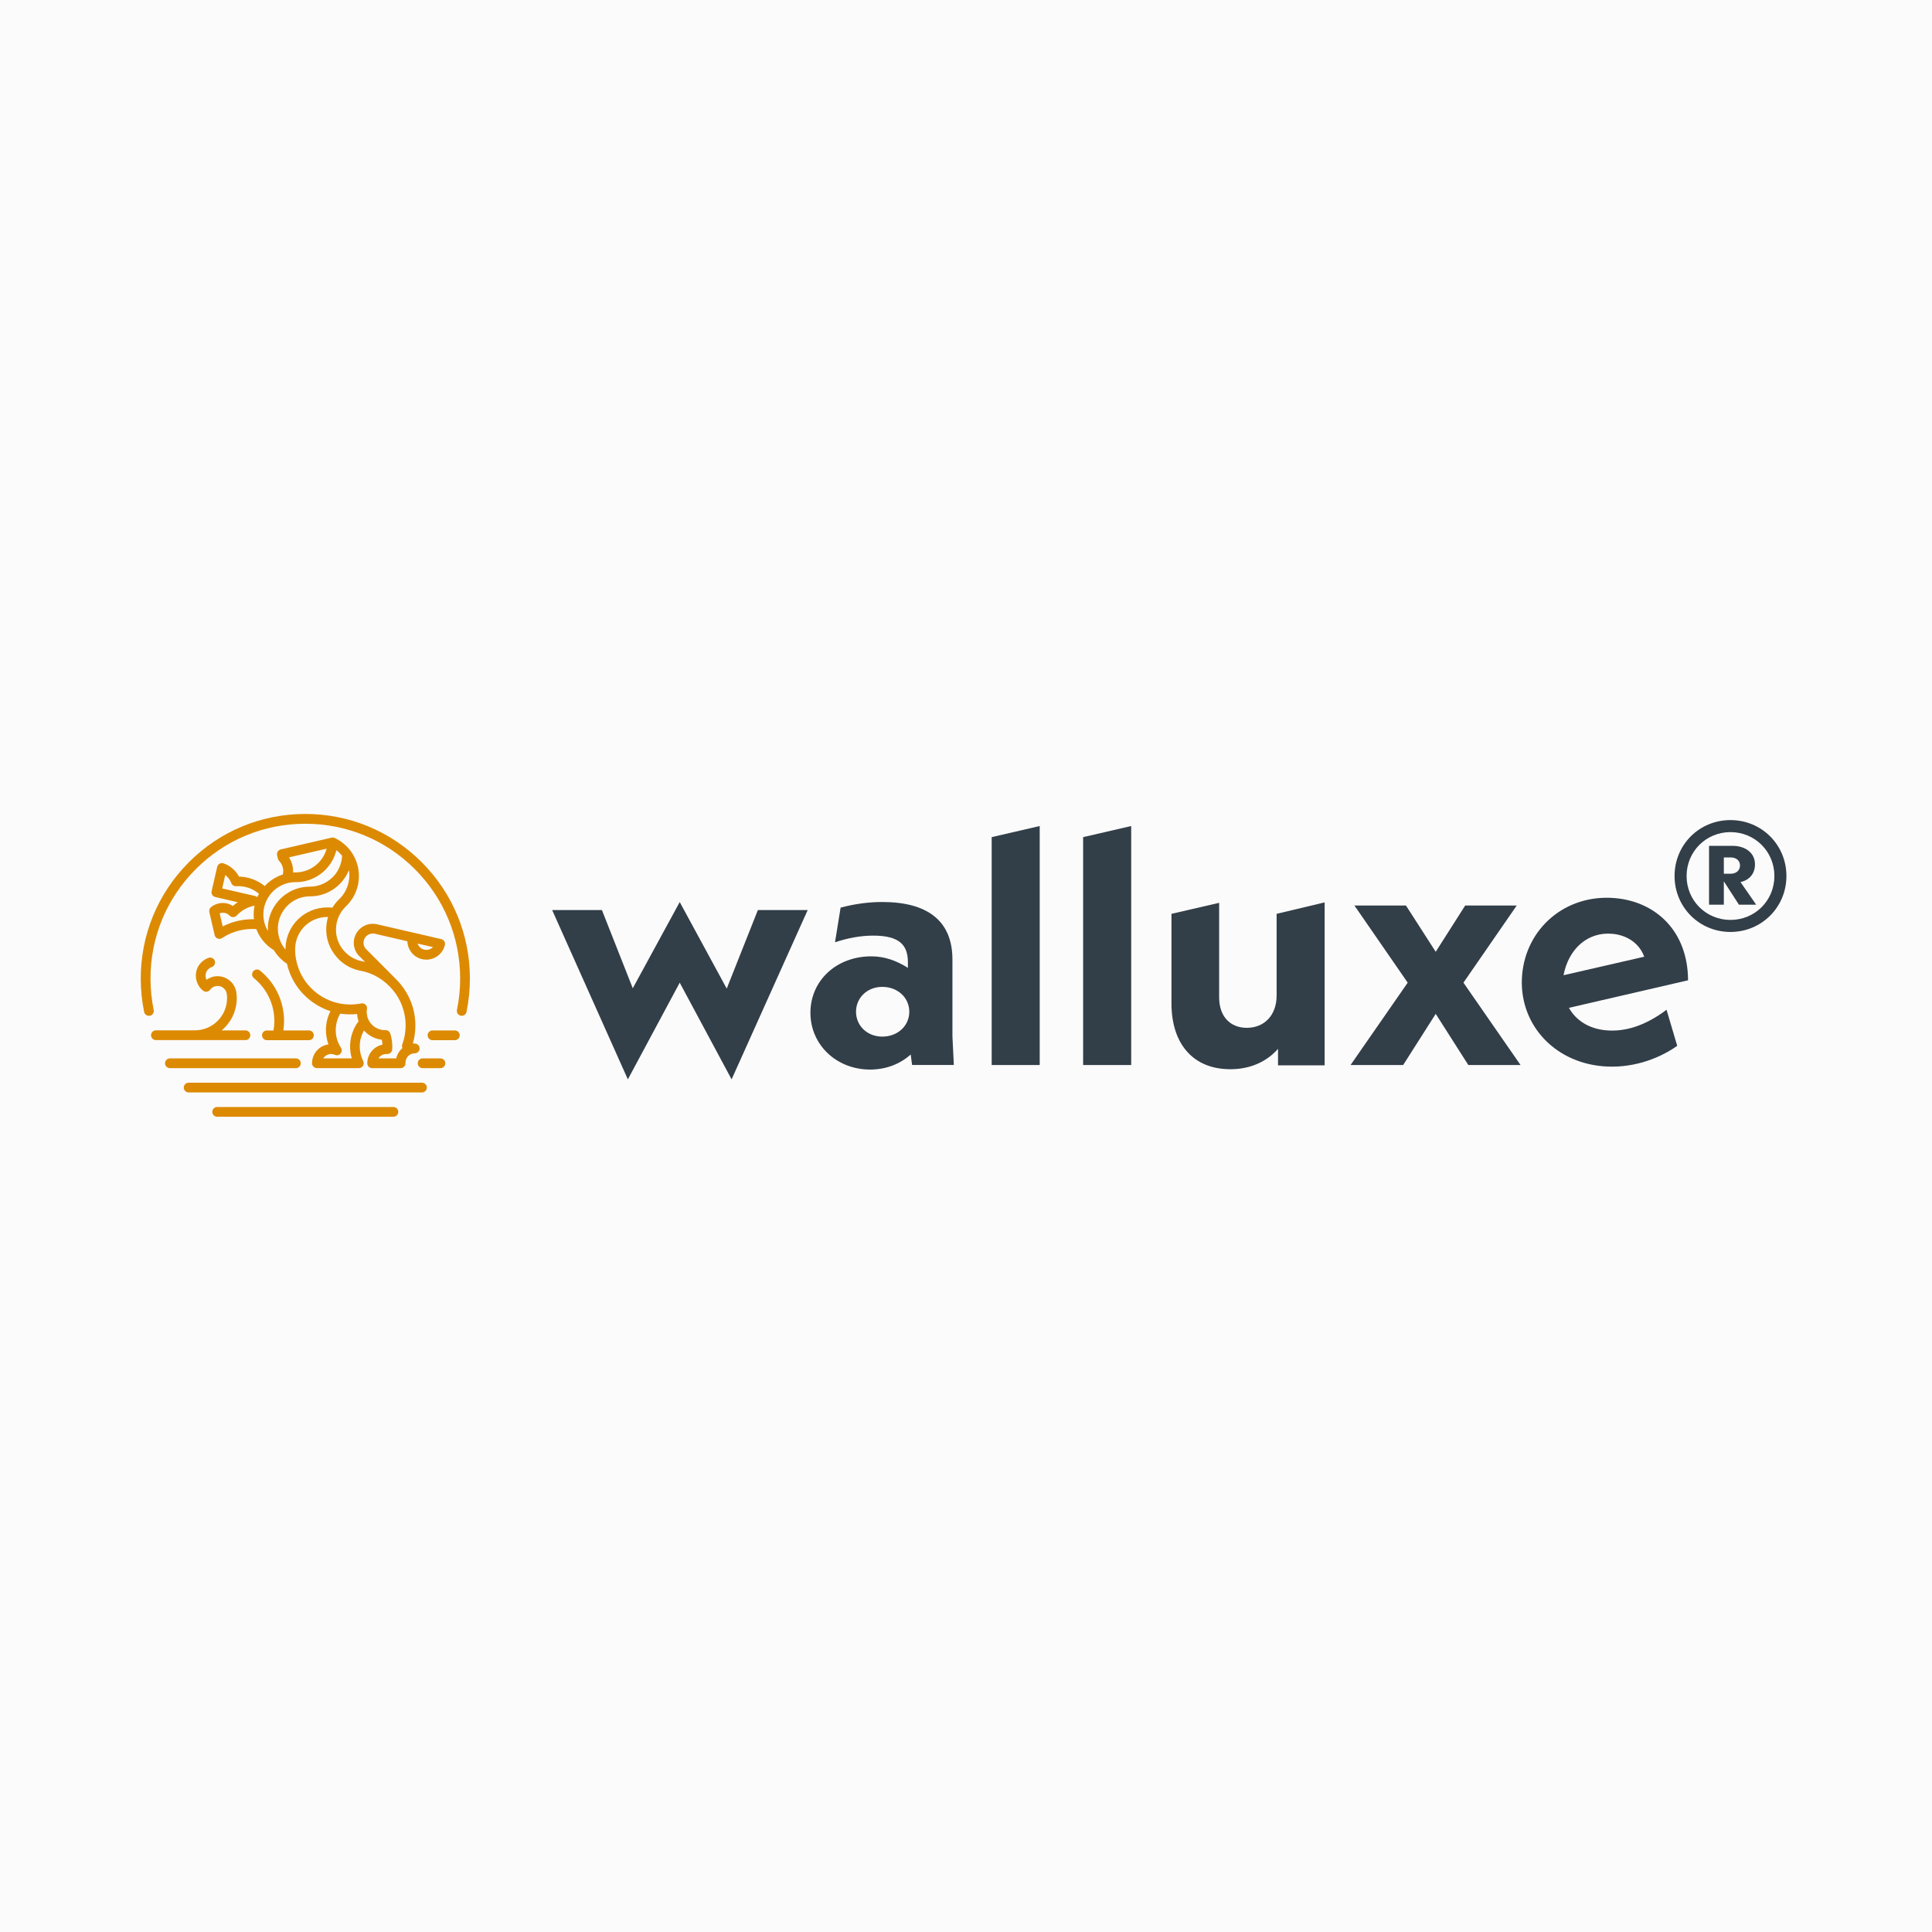 <?xml version="1.0" encoding="UTF-8"?> <!-- Generator: Adobe Illustrator 25.2.1, SVG Export Plug-In . SVG Version: 6.00 Build 0) --> <svg xmlns="http://www.w3.org/2000/svg" xmlns:xlink="http://www.w3.org/1999/xlink" version="1.1" id="Laag_1" x="0px" y="0px" viewBox="0 0 400 400" style="enable-background:new 0 0 400 400;" xml:space="preserve"> <style type="text/css"> .st0{fill:#FBFBFB;} .st1{clip-path:url(#SVGID_2_);fill:#323E48;} .st2{clip-path:url(#SVGID_2_);} .st3{clip-path:url(#SVGID_4_);fill:#323E48;} .st4{clip-path:url(#SVGID_4_);fill:#DD8A03;} </style> <rect class="st0" width="400" height="400"></rect> <g> <g> <defs> <rect id="SVGID_1_" x="26.24" y="37.73" width="346.52" height="346.52"></rect> </defs> <clipPath id="SVGID_2_"> <use xlink:href="#SVGID_1_" style="overflow:visible;"></use> </clipPath> <polygon class="st1" points="151.47,223.47 140.73,203.45 129.99,223.47 114.32,188.42 124.62,188.42 131.01,204.61 140.73,186.76 150.46,204.68 156.91,188.42 167.22,188.42 "></polygon> <g class="st2"> <defs> <rect id="SVGID_3_" x="26.24" y="37.74" width="346.52" height="346.52"></rect> </defs> <clipPath id="SVGID_4_"> <use xlink:href="#SVGID_3_" style="overflow:visible;"></use> </clipPath> <path class="st3" d="M188.84,220.5l-0.29-2.18c-2.18,1.96-5.08,3.12-8.42,3.12c-6.89,0-12.34-5.08-12.34-11.76 c0-6.6,5.3-11.68,12.63-11.68c2.76,0,5.3,0.94,7.55,2.39v-1.16c0-3.63-1.81-5.52-7.18-5.52c-2.68,0-5.3,0.51-7.91,1.38l1.16-7.18 c3.05-0.8,5.88-1.16,8.64-1.16c9.36,0,14.51,3.92,14.51,11.9v15.89l0.29,5.95H188.84z M188.26,209.47c0-2.9-2.39-5.15-5.59-5.15 c-3.12,0-5.44,2.25-5.44,5.15c0,2.9,2.32,5.15,5.44,5.15C185.87,214.62,188.26,212.37,188.26,209.47"></path> <path class="st3" d="M274.25,186.83v33.74h-9.65v-3.41c-2.39,2.69-5.8,4.21-9.87,4.21c-7.76,0-12.19-5.3-12.19-13.64V189.2 l9.87-2.28v19.57c0,3.99,2.32,6.31,5.73,6.31c3.63,0,6.17-2.61,6.17-6.68V189.2L274.25,186.83z"></path> <polygon class="st3" points="304,220.5 297.25,209.91 290.51,220.5 279.62,220.5 291.45,203.45 280.42,187.48 291.09,187.48 297.25,197.06 303.35,187.48 314.02,187.48 302.99,203.45 314.81,220.5 "></polygon> <path class="st3" d="M345.04,209.06l2.21,7.47c-4.26,2.99-9.79,4.7-15.36,4.23c-10.48-0.89-17.58-9.14-16.75-18.9 c0.83-9.76,9.07-16.78,19.19-15.92c8.6,0.73,15.14,6.96,15.16,17.02l-24.66,5.7c1.45,2.6,4.15,4.36,7.76,4.66 C336.34,213.64,340.52,212.47,345.04,209.06 M323.71,201.91l16.71-3.83c-1.06-2.9-3.69-4.5-6.65-4.75 C328.78,192.9,324.78,196.35,323.71,201.91"></path> <path class="st3" d="M369.86,181.37c0,6.45-5.14,11.58-11.58,11.58c-6.48,0-11.58-5.14-11.58-11.58 c0-6.48,5.11-11.58,11.58-11.58C364.72,169.79,369.86,174.9,369.86,181.37 M367.37,181.37c0-5.07-4.02-9.09-9.09-9.09 s-9.09,4.02-9.09,9.09c0,5.07,4.02,9.09,9.09,9.09S367.37,186.45,367.37,181.37 M360.35,182.62l3.25,4.69h-3.57l-3.13-4.85v4.85 h-3.06v-12.19h4.82c2.84,0,4.69,1.56,4.69,3.83C363.35,180.86,362.2,182.23,360.35,182.62 M356.9,180.9h1.4 c1.15,0,1.95-0.67,1.95-1.72c0-1.02-0.8-1.66-1.95-1.66h-1.4V180.9z"></path> <path class="st4" d="M46.14,186.95c-0.88,0-1.75,0.3-2.44,0.85c-0.31,0.24-0.44,0.64-0.36,1.02l1.1,4.78 c0.07,0.32,0.3,0.59,0.61,0.71c0.12,0.05,0.25,0.07,0.38,0.07c0.19,0,0.39-0.06,0.55-0.17c0.28-0.18,0.56-0.35,0.84-0.5 c0.75-0.41,1.55-0.73,2.38-0.96c0.79-0.22,1.61-0.35,2.44-0.4c0.48-0.03,0.96-0.02,1.43,0.01c0.3,0.79,0.71,1.53,1.23,2.21 c0.01,0.01,0.02,0.02,0.02,0.03c0.01,0.01,0.02,0.03,0.03,0.04l0.01,0.01c0.01,0.02,0.03,0.03,0.04,0.05l0.01,0.02 c0.02,0.02,0.03,0.04,0.05,0.06c0.63,0.77,1.39,1.43,2.24,1.94c0.68,1.13,1.61,2.09,2.71,2.81c0.46,2.01,1.38,3.91,2.7,5.52 c1.65,2.01,3.85,3.5,6.3,4.3c-0.61,1.21-0.93,2.55-0.93,3.91c0,1.02,0.18,2.02,0.52,2.97c-1.84,0.25-3.29,1.78-3.39,3.69 c0,0.07-0.01,0.14-0.01,0.2c0,0,0,0.01,0,0.01c0,0.28,0.11,0.53,0.3,0.71c0.18,0.18,0.43,0.3,0.71,0.3h8.69 c0.35,0,0.68-0.18,0.86-0.48c0.18-0.3,0.2-0.67,0.04-0.98c-0.47-0.94-0.72-1.95-0.72-3.01c0-1.17,0.31-2.31,0.88-3.32 c0.94,1.06,2.26,1.75,3.69,1.92c0.07,0.33,0.12,0.67,0.14,1.01c-1.79,0.37-3.15,1.96-3.15,3.86c0,0.56,0.45,1.01,1.01,1.01h5.89 c0.28,0,0.55-0.12,0.74-0.32s0.29-0.48,0.27-0.76c0-0.02,0-0.05,0-0.07c0-1.06,0.86-1.92,1.92-1.92c0.56,0,1.01-0.45,1.01-1.01 s-0.45-1.01-1.01-1.01c-0.13,0-0.26-0.01-0.39-0.04c0.35-1.2,0.52-2.45,0.52-3.72c0-0.35-0.01-0.69-0.04-1.01 c-0.04-0.53-0.11-1.06-0.21-1.58c-0.14-0.74-0.35-1.47-0.62-2.16c-0.02-0.05-0.03-0.09-0.05-0.13c-0.51-1.31-1.22-2.53-2.12-3.63 c-0.35-0.43-0.72-0.83-1.11-1.2c-0.01-0.02-0.03-0.03-0.04-0.05l-6.16-6.19c-0.34-0.45-0.46-1.02-0.34-1.58 c0.23-1.03,1.26-1.68,2.29-1.45l6.74,1.56c0.04,1.21,0.63,2.36,1.66,3.09c0.69,0.49,1.48,0.72,2.27,0.72 c1.23,0,2.45-0.58,3.22-1.66c0.3-0.42,0.51-0.89,0.62-1.39c0.13-0.54-0.21-1.08-0.76-1.21l-5.71-1.32c0,0,0,0,0,0l-7.59-1.75 c-2.12-0.48-4.23,0.86-4.71,2.98c-0.25,1.13,0,2.3,0.7,3.23c0.04,0.06,0.08,0.11,0.13,0.16l1.4,1.4 c-0.21-0.05-0.42-0.09-0.63-0.13c-0.06-0.02-0.11-0.03-0.17-0.03c-1.53-0.34-2.89-1.22-3.85-2.47c-0.89-1.17-1.36-2.56-1.36-4.03 c0-1.04,0.23-2.04,0.69-2.96c0.22-0.44,0.49-0.86,0.8-1.24c0.14-0.17,0.29-0.34,0.45-0.5c0.09-0.08,0.17-0.16,0.25-0.24 c0,0,0,0,0,0c0.01-0.01,0.02-0.02,0.03-0.03c0,0,0,0,0,0c0,0,0,0,0,0c0.86-0.86,1.52-1.87,1.95-3c0.39-0.99,0.58-2.05,0.58-3.13 c0-1.86-0.58-3.63-1.67-5.13l0,0c-0.87-1.19-2.03-2.14-3.36-2.75c-0.24-0.11-0.52-0.12-0.77-0.03l-10.38,2.4 c-0.54,0.13-0.88,0.67-0.76,1.21l0.16,0.7c0.04,0.18,0.13,0.34,0.26,0.47c0.55,0.57,0.85,1.32,0.85,2.11 c0,0.24-0.03,0.47-0.08,0.7c-0.13,0.04-0.26,0.08-0.38,0.13c-0.01,0-0.02,0.01-0.02,0.01c-0.17,0.06-0.36,0.14-0.56,0.23 c-1.07,0.49-2.02,1.18-2.79,2.03c-1.5-1.22-3.38-1.93-5.33-1.96c-0.68-1.28-1.81-2.26-3.19-2.74c-0.27-0.1-0.57-0.07-0.82,0.07 c-0.25,0.14-0.43,0.38-0.5,0.66l-1.16,5.03c-0.06,0.26-0.01,0.53,0.13,0.76c0.14,0.23,0.37,0.39,0.63,0.45l4.66,1.08 c-0.36,0.23-0.7,0.49-1.03,0.77C47.58,187.15,46.87,186.95,46.14,186.95 M89.64,196.09c-0.65,0.66-1.7,0.77-2.47,0.22 c-0.34-0.24-0.58-0.58-0.71-0.95L89.64,196.09z M72.84,219.13h-5.92c0.34-0.55,0.95-0.91,1.63-0.91c0.27,0,0.54,0.06,0.78,0.17 c0.41,0.18,0.89,0.08,1.18-0.26c0.29-0.34,0.32-0.83,0.08-1.21c-0.71-1.08-1.08-2.34-1.08-3.64c0-1.09,0.27-2.17,0.77-3.12 c0.05-0.1,0.11-0.2,0.17-0.3c0.09,0.01,0.19,0.03,0.28,0.04c0.03,0,0.06,0.01,0.09,0.01c0.33,0.04,0.67,0.07,1,0.09 c0.03,0,0.06,0,0.09,0c0.13,0.01,0.27,0.01,0.4,0.01c0.04,0,0.09,0,0.13,0c0.12,0,0.25,0,0.37,0c0.04,0,0.09,0,0.13,0 c0.13,0,0.26-0.01,0.39-0.02c0.03,0,0.07,0,0.1-0.01c0.17-0.01,0.33-0.02,0.5-0.04c0.01,0.12,0.02,0.23,0.04,0.34 c0,0.03,0.01,0.06,0.01,0.09c0.01,0.09,0.03,0.18,0.05,0.28c0,0.02,0.01,0.05,0.01,0.07c0.02,0.11,0.05,0.22,0.08,0.33 c0.01,0.02,0.01,0.05,0.02,0.07c0.02,0.09,0.05,0.17,0.08,0.26c0.01,0.02,0.01,0.04,0.02,0.05c-1.14,1.5-1.76,3.34-1.76,5.25 C72.48,217.5,72.6,218.33,72.84,219.13 M74.33,200.92c0.08,0.03,0.17,0.04,0.25,0.05c2.63,0.46,5.05,1.91,6.83,4.09 c0.76,0.93,1.37,1.97,1.8,3.09c0.01,0.02,0.01,0.04,0.02,0.06c0,0.01,0.01,0.02,0.01,0.04c0.23,0.59,0.4,1.21,0.53,1.85 c0.09,0.44,0.15,0.89,0.18,1.34c0.02,0.28,0.03,0.57,0.03,0.86c0,1.35-0.23,2.67-0.69,3.93c-0.09,0.26-0.08,0.54,0.03,0.77 c-0.64,0.54-1.1,1.29-1.29,2.13h-3.68c0.34-0.55,0.94-0.91,1.63-0.91c0.05,0,0.09,0,0.12,0c0.27,0.02,0.54-0.06,0.75-0.24 c0.21-0.18,0.33-0.43,0.35-0.7c0.01-0.2,0.02-0.41,0.02-0.61c0-0.92-0.14-1.82-0.42-2.69c-0.14-0.42-0.53-0.71-0.98-0.7l-0.02,0 c-0.03,0-0.07,0-0.11,0c-1.44,0-2.77-0.84-3.39-2.13c0,0,0,0,0,0c-0.25-0.51-0.37-1.06-0.37-1.64c0-0.04,0-0.08,0-0.12 c0-0.16,0.02-0.32,0.05-0.49c0.04-0.24-0.01-0.49-0.14-0.7c-0.04-0.07-0.09-0.13-0.15-0.19c-0.24-0.23-0.57-0.33-0.9-0.26 c-1.51,0.3-3.1,0.29-4.61-0.02c-2.54-0.53-4.85-1.94-6.5-3.96c-1.2-1.47-2.02-3.22-2.37-5.07c-0.03-0.15-0.05-0.3-0.08-0.45 c-0.01-0.05-0.01-0.1-0.02-0.15c-0.01-0.1-0.03-0.2-0.04-0.31c-0.01-0.06-0.01-0.13-0.02-0.19c-0.01-0.09-0.02-0.18-0.02-0.27 c0-0.07-0.01-0.14-0.01-0.21c0-0.08-0.01-0.16-0.01-0.24c0-0.02,0-0.05,0-0.07c0-0.03,0-0.06,0-0.09c0-0.01,0-0.01,0-0.02 c0-0.06,0-0.12,0-0.18c0-0.06,0-0.12,0-0.19c0-0.01,0-0.02,0-0.03c0-0.01,0-0.01,0-0.02c0.13-3.6,3.05-6.43,6.66-6.43 c0.05,0,0.1,0,0.15,0c-0.25,0.82-0.38,1.68-0.38,2.56c0,1.92,0.61,3.73,1.77,5.25C70.56,199.34,72.34,200.48,74.33,200.92 M71.85,183.74c-0.33,0.86-0.83,1.64-1.49,2.3c-0.01,0.01-0.03,0.03-0.04,0.04c0,0-0.01,0.01-0.01,0.01 c-0.02,0.02-0.05,0.05-0.08,0.07c0,0,0,0,0,0c-0.05,0.05-0.11,0.11-0.16,0.16c0,0,0,0,0,0c0,0,0,0,0,0c0,0,0,0,0,0 c-0.2,0.2-0.4,0.42-0.58,0.65c-0.24,0.3-0.47,0.62-0.67,0.95c-0.01,0-0.02,0-0.03,0c-0.15-0.02-0.3-0.03-0.45-0.04 c-0.03,0-0.06,0-0.08,0c-0.16-0.01-0.31-0.01-0.47-0.01c-4.7,0-8.51,3.67-8.68,8.36c0,0.03,0,0.06,0,0.09c0,0.08,0,0.16,0,0.23 c0,0.01,0,0.03,0,0.04c-0.29-0.33-0.54-0.7-0.76-1.09c0,0,0-0.01,0-0.01c-0.04-0.07-0.08-0.15-0.11-0.22 c-0.03-0.05-0.06-0.11-0.08-0.16c-0.03-0.07-0.06-0.14-0.09-0.21c-0.02-0.06-0.05-0.11-0.07-0.17c-0.03-0.07-0.05-0.14-0.08-0.21 c-0.02-0.06-0.05-0.12-0.07-0.18c-0.02-0.07-0.04-0.14-0.06-0.22c-0.02-0.06-0.04-0.12-0.05-0.19c-0.02-0.07-0.03-0.15-0.05-0.23 c-0.01-0.06-0.03-0.12-0.04-0.19c-0.02-0.08-0.03-0.16-0.04-0.24c-0.01-0.06-0.02-0.12-0.03-0.18c-0.01-0.09-0.02-0.18-0.03-0.27 c0-0.05-0.01-0.1-0.01-0.15c-0.01-0.14-0.01-0.28-0.01-0.42c0-0.14,0.01-0.28,0.01-0.42c0-0.07,0.01-0.14,0.02-0.21 c0.01-0.06,0.01-0.13,0.02-0.19c0.01-0.1,0.03-0.19,0.04-0.28c0.01-0.03,0.01-0.06,0.02-0.1c0.02-0.11,0.04-0.23,0.07-0.34 c0,0,0-0.01,0-0.01c0.24-1,0.72-1.94,1.38-2.73l0.01-0.01c0.08-0.09,0.16-0.18,0.24-0.27c0.01-0.01,0.02-0.02,0.03-0.03 c0.08-0.09,0.17-0.17,0.26-0.26c0.01-0.01,0.03-0.02,0.04-0.04c0.07-0.07,0.15-0.13,0.22-0.2c0.02-0.02,0.05-0.04,0.07-0.06 c0.09-0.07,0.18-0.15,0.28-0.22c1.15-0.85,2.52-1.3,3.96-1.3c1.04,0,2.07-0.18,3.04-0.55c0.15-0.06,0.3-0.12,0.45-0.18 c1.03-0.46,1.98-1.12,2.76-1.93h0c0,0,0,0,0,0c0.07-0.07,0.13-0.14,0.19-0.21c0-0.01,0.02-0.02,0.02-0.02l0.02-0.03 c0.06-0.06,0.11-0.13,0.17-0.19c0-0.01,0.01-0.01,0.01-0.02c0.08-0.09,0.15-0.19,0.22-0.28c0.02-0.03,0.05-0.06,0.07-0.1 c0.05-0.06,0.1-0.13,0.14-0.19c0.03-0.04,0.05-0.08,0.08-0.11c0.04-0.06,0.08-0.12,0.12-0.18c0.03-0.04,0.05-0.08,0.08-0.12 c0.04-0.06,0.07-0.12,0.11-0.18c0.03-0.04,0.05-0.09,0.07-0.13c0.03-0.06,0.07-0.12,0.1-0.19c0.02-0.04,0.05-0.09,0.07-0.13 c0.03-0.06,0.06-0.13,0.1-0.2c0.02-0.04,0.04-0.08,0.06-0.13c0.03-0.07,0.06-0.14,0.1-0.22c0.02-0.04,0.03-0.07,0.05-0.11 c0-0.01,0.01-0.01,0.01-0.02c0.07,0.38,0.1,0.77,0.1,1.16C72.3,182.17,72.15,182.98,71.85,183.74 M67.63,175.71 C67.63,175.71,67.63,175.71,67.63,175.71c-0.68,2.47-2.76,4.37-5.29,4.81c-0.01,0-0.03,0-0.04,0.01 c-0.07,0.01-0.15,0.02-0.22,0.03c-0.03,0-0.06,0.01-0.1,0.01c-0.06,0.01-0.12,0.01-0.18,0.02c-0.05,0-0.1,0.01-0.15,0.01 c-0.05,0-0.1,0.01-0.15,0.01c-0.08,0-0.16,0-0.24,0.01c-0.02,0-0.04,0-0.06,0c-0.09,0-0.19,0-0.28,0c-0.02,0-0.04,0-0.06,0 c-0.06,0-0.13,0.01-0.19,0.01c0.01-0.1,0.01-0.21,0.01-0.31c0-1.01-0.3-1.98-0.85-2.81L67.63,175.71z M58.44,183.23 c0.15-0.07,0.28-0.12,0.4-0.17c0.01,0,0.02-0.01,0.03-0.01c0.19-0.07,0.39-0.14,0.6-0.19c0.11-0.03,0.23-0.06,0.34-0.08 c0.07-0.01,0.13-0.03,0.2-0.04c0.07-0.01,0.14-0.02,0.21-0.03c0.06-0.01,0.12-0.02,0.18-0.03c0.08-0.01,0.17-0.02,0.25-0.02 c0.05,0,0.1-0.01,0.14-0.01c0.14-0.01,0.27-0.01,0.41-0.01c0.14,0,0.27,0,0.41-0.01c0.02,0,0.04,0,0.07,0 c0.12-0.01,0.23-0.01,0.34-0.02c0.02,0,0.04,0,0.06-0.01c0.12-0.01,0.24-0.03,0.36-0.04c0.01,0,0.02,0,0.03,0 c3.5-0.51,6.34-3.11,7.17-6.53c0.44,0.33,0.83,0.71,1.18,1.14c0,0.01,0,0.02,0,0.02c0,0.04,0,0.08-0.01,0.12 c0,0.05-0.01,0.11-0.01,0.16c0,0.04-0.01,0.08-0.01,0.12c-0.01,0.05-0.01,0.11-0.02,0.16c-0.01,0.04-0.01,0.08-0.02,0.12 c-0.01,0.05-0.01,0.1-0.02,0.15c-0.01,0.04-0.01,0.08-0.02,0.12c-0.01,0.05-0.02,0.1-0.03,0.15c-0.01,0.04-0.02,0.08-0.03,0.12 c-0.01,0.05-0.02,0.1-0.04,0.15c-0.01,0.04-0.02,0.08-0.03,0.12c-0.01,0.05-0.03,0.1-0.04,0.15c-0.01,0.04-0.02,0.08-0.04,0.12 c-0.02,0.05-0.03,0.1-0.05,0.15c-0.01,0.04-0.03,0.08-0.04,0.12c-0.02,0.05-0.04,0.1-0.06,0.15c-0.01,0.04-0.03,0.07-0.05,0.11 c-0.02,0.05-0.04,0.1-0.07,0.15c-0.02,0.04-0.03,0.07-0.05,0.11c-0.02,0.05-0.05,0.1-0.07,0.15c-0.02,0.03-0.03,0.07-0.05,0.1 c-0.03,0.05-0.05,0.1-0.08,0.15c-0.02,0.03-0.03,0.06-0.05,0.09c-0.03,0.05-0.06,0.1-0.09,0.16c-0.02,0.03-0.03,0.06-0.05,0.09 c-0.03,0.05-0.07,0.11-0.11,0.16c-0.02,0.03-0.03,0.05-0.05,0.08c-0.04,0.06-0.08,0.11-0.12,0.17c-0.02,0.02-0.03,0.04-0.05,0.06 c-0.05,0.06-0.1,0.13-0.15,0.19c-0.01,0.01-0.02,0.02-0.03,0.03c0,0,0,0.01-0.01,0.01c-0.01,0.01-0.02,0.02-0.03,0.03 c-0.04,0.05-0.08,0.1-0.13,0.15l0,0c-0.05,0.06-0.11,0.12-0.16,0.17c-0.69,0.71-1.54,1.28-2.47,1.62 c-0.75,0.28-1.53,0.42-2.33,0.42c-0.47,0-0.93,0.04-1.39,0.11c-0.21,0.03-0.41,0.07-0.61,0.12c-0.05,0.01-0.1,0.02-0.15,0.04 c-0.64,0.16-1.25,0.39-1.84,0.7c-0.03,0.02-0.06,0.03-0.09,0.05c-0.1,0.05-0.2,0.11-0.3,0.17c-0.27,0.16-0.53,0.33-0.79,0.52 c-0.12,0.09-0.24,0.19-0.36,0.28c-0.03,0.03-0.06,0.05-0.09,0.08c-0.1,0.08-0.19,0.17-0.29,0.26c-0.02,0.02-0.04,0.03-0.06,0.05 c-0.11,0.11-0.22,0.22-0.33,0.33c-0.02,0.02-0.03,0.03-0.05,0.05c-0.1,0.11-0.2,0.22-0.29,0.33c-0.01,0.01-0.02,0.02-0.02,0.03 c-0.79,0.94-1.38,2.04-1.71,3.23c-0.17,0.59-0.27,1.2-0.31,1.82c0,0.02,0,0.03,0,0.05c-0.01,0.16-0.01,0.32-0.01,0.48 c0,0.15,0,0.29,0.01,0.44c0,0.01,0,0.03,0,0.04c-0.32-0.53-0.56-1.1-0.72-1.69c-0.02-0.08-0.04-0.16-0.06-0.24 c-0.01-0.05-0.02-0.11-0.03-0.17c-0.01-0.07-0.03-0.14-0.04-0.22c-0.01-0.07-0.02-0.14-0.03-0.21c-0.01-0.06-0.02-0.12-0.02-0.18 c-0.01-0.11-0.02-0.23-0.03-0.34c0-0.02,0-0.04,0-0.05c-0.01-0.11-0.01-0.22-0.01-0.33c0-0.58,0.07-1.16,0.22-1.72 c0.02-0.07,0.04-0.13,0.06-0.2c0-0.01,0-0.01,0.01-0.02c0.02-0.07,0.05-0.15,0.07-0.23c0.02-0.07,0.05-0.14,0.08-0.21 c0.01-0.04,0.03-0.07,0.04-0.11l0.01-0.02c0.02-0.06,0.05-0.11,0.07-0.17c0,0,0,0,0,0c0.04-0.1,0.09-0.2,0.14-0.3c0,0,0,0,0,0 c0.15-0.3,0.32-0.58,0.51-0.85c0,0,0,0,0-0.01C56.42,184.5,57.35,183.73,58.44,183.23 M46,183.94l0.64-2.78 c0.56,0.42,0.99,1,1.25,1.67c0.16,0.42,0.57,0.68,1.01,0.65c0.14-0.01,0.27-0.01,0.41-0.01c1.61,0,3.11,0.56,4.31,1.58 c-0.05,0.09-0.1,0.19-0.15,0.28c-0.01,0.03-0.03,0.05-0.04,0.08c-0.04,0.07-0.07,0.15-0.11,0.22c-0.02,0.04-0.04,0.08-0.05,0.11 c-0.12-0.11-0.28-0.19-0.45-0.23L46,183.94z M49.01,189.55c0.97-1.06,2.28-1.78,3.69-2.04c0,0.01,0,0.02,0,0.03 c-0.03,0.13-0.05,0.27-0.07,0.4c0,0.02,0,0.03-0.01,0.05c-0.02,0.13-0.04,0.25-0.05,0.38c0,0.02,0,0.03-0.01,0.05 c-0.01,0.13-0.02,0.27-0.03,0.4c0,0.02,0,0.05,0,0.07c-0.01,0.14-0.01,0.27-0.01,0.41c0,0.14,0,0.29,0.01,0.43 c0.01,0.1,0.01,0.21,0.02,0.31c0,0.04,0.01,0.08,0.01,0.13c0.01,0.05,0.01,0.1,0.02,0.15c-0.35-0.01-0.7,0-1.04,0.02 c-0.98,0.05-1.94,0.21-2.87,0.47c-0.88,0.24-1.74,0.58-2.56,1l-0.63-2.72c0.21-0.08,0.43-0.12,0.66-0.12 c0.53,0,1.03,0.21,1.39,0.6c0.19,0.2,0.46,0.32,0.74,0.31C48.55,189.88,48.82,189.76,49.01,189.55"></path> <path class="st4" d="M91.19,219.13H87.5c-0.56,0-1.01,0.45-1.01,1.01c0,0.56,0.45,1.01,1.01,1.01h3.69 c0.56,0,1.01-0.45,1.01-1.01C92.2,219.58,91.74,219.13,91.19,219.13"></path> <path class="st4" d="M94.17,213.34h-4.62c-0.56,0-1.01,0.45-1.01,1.01c0,0.56,0.45,1.01,1.01,1.01h4.62 c0.56,0,1.01-0.45,1.01-1.01C95.18,213.79,94.72,213.34,94.17,213.34"></path> <path class="st4" d="M87.27,178.47c-6.43-6.42-14.98-9.95-24.06-9.95h-0.08c-9.1,0.02-17.65,3.58-24.07,10.04 c-6.42,6.45-9.94,15.02-9.92,24.12c0.01,2.3,0.24,4.59,0.7,6.83c0.11,0.55,0.65,0.9,1.19,0.79c0.55-0.11,0.9-0.64,0.79-1.19 c-0.43-2.1-0.65-4.26-0.66-6.43c-0.02-8.56,3.29-16.62,9.33-22.69c6.04-6.07,14.08-9.42,22.64-9.44h0.08 c8.55,0,16.59,3.32,22.64,9.36c6.05,6.04,9.4,14.07,9.42,22.62c0.01,2.21-0.22,4.42-0.66,6.57c-0.11,0.55,0.24,1.08,0.79,1.19 c0.07,0.01,0.14,0.02,0.2,0.02c0.47,0,0.89-0.33,0.99-0.81c0.47-2.29,0.7-4.64,0.7-6.98C97.26,193.43,93.71,184.89,87.27,178.47"></path> <path class="st4" d="M62.27,220.14c0-0.56-0.45-1.01-1.01-1.01H35.18c-0.56,0-1.01,0.45-1.01,1.01c0,0.56,0.45,1.01,1.01,1.01 h26.08C61.82,221.15,62.27,220.7,62.27,220.14"></path> <path class="st4" d="M55.26,213.34c-0.56,0-1.01,0.45-1.01,1.01c0,0.56,0.45,1.01,1.01,1.01h2.19c0,0,0,0,0,0c0,0,0,0,0,0h6.51 c0.56,0,1.01-0.45,1.01-1.01c0-0.56-0.45-1.01-1.01-1.01h-5.29c0.09-0.64,0.14-1.3,0.14-1.95c0-4.07-1.81-7.87-4.97-10.44 c-0.43-0.35-1.07-0.29-1.42,0.15c-0.35,0.43-0.29,1.07,0.15,1.42c2.69,2.19,4.23,5.42,4.23,8.88c0,0.66-0.06,1.31-0.17,1.95 H55.26z"></path> <path class="st4" d="M50.81,215.35c0.56,0,1.01-0.45,1.01-1.01c0-0.56-0.45-1.01-1.01-1.01h-4.92c1.91-1.59,3.13-3.99,3.13-6.67 c0-0.33-0.02-0.66-0.06-0.98c0-0.02,0-0.05-0.01-0.07c0-0.03-0.01-0.07-0.01-0.1c0-0.03-0.01-0.06-0.01-0.09 c-0.16-0.97-0.67-1.85-1.45-2.46c-0.7-0.56-1.55-0.85-2.44-0.85c-0.83,0-1.63,0.27-2.29,0.74c-0.13-0.28-0.22-0.65-0.17-1.12 c0.13-1.11,1.2-1.49,1.24-1.5c0.53-0.17,0.82-0.74,0.66-1.27c-0.17-0.53-0.74-0.82-1.27-0.66c-0.87,0.28-2.41,1.26-2.63,3.2 c-0.22,1.9,0.86,3.19,1.53,3.65c0.45,0.31,1.07,0.21,1.39-0.23c0.36-0.49,0.94-0.79,1.55-0.79c0.44,0,0.85,0.14,1.19,0.41 c0.38,0.3,0.63,0.73,0.71,1.2c0,0.01,0,0.01,0,0.02c0,0.02,0.01,0.04,0.01,0.06c0,0,0,0,0,0.01c0,0.02,0,0.04,0.01,0.06 c0.03,0.24,0.04,0.5,0.04,0.76c0,3.68-2.99,6.67-6.67,6.67h-8.06c-0.56,0-1.01,0.45-1.01,1.01c0,0.56,0.45,1.01,1.01,1.01H50.81z "></path> <path class="st4" d="M87.36,224.16h-48.3c-0.56,0-1.01,0.45-1.01,1.01c0,0.56,0.45,1.01,1.01,1.01h48.3 c0.56,0,1.01-0.45,1.01-1.01C88.37,224.62,87.92,224.16,87.36,224.16"></path> <path class="st4" d="M81.45,229.19H44.96c-0.56,0-1.01,0.45-1.01,1.01c0,0.56,0.45,1.01,1.01,1.01h36.49 c0.56,0,1.01-0.45,1.01-1.01C82.46,229.64,82.01,229.19,81.45,229.19"></path> <polygon class="st3" points="205.32,173.32 205.32,220.5 215.26,220.5 215.26,171.02 "></polygon> <polygon class="st3" points="224.25,173.32 224.25,220.5 234.2,220.5 234.2,171.02 "></polygon> </g> </g> </g> </svg> 